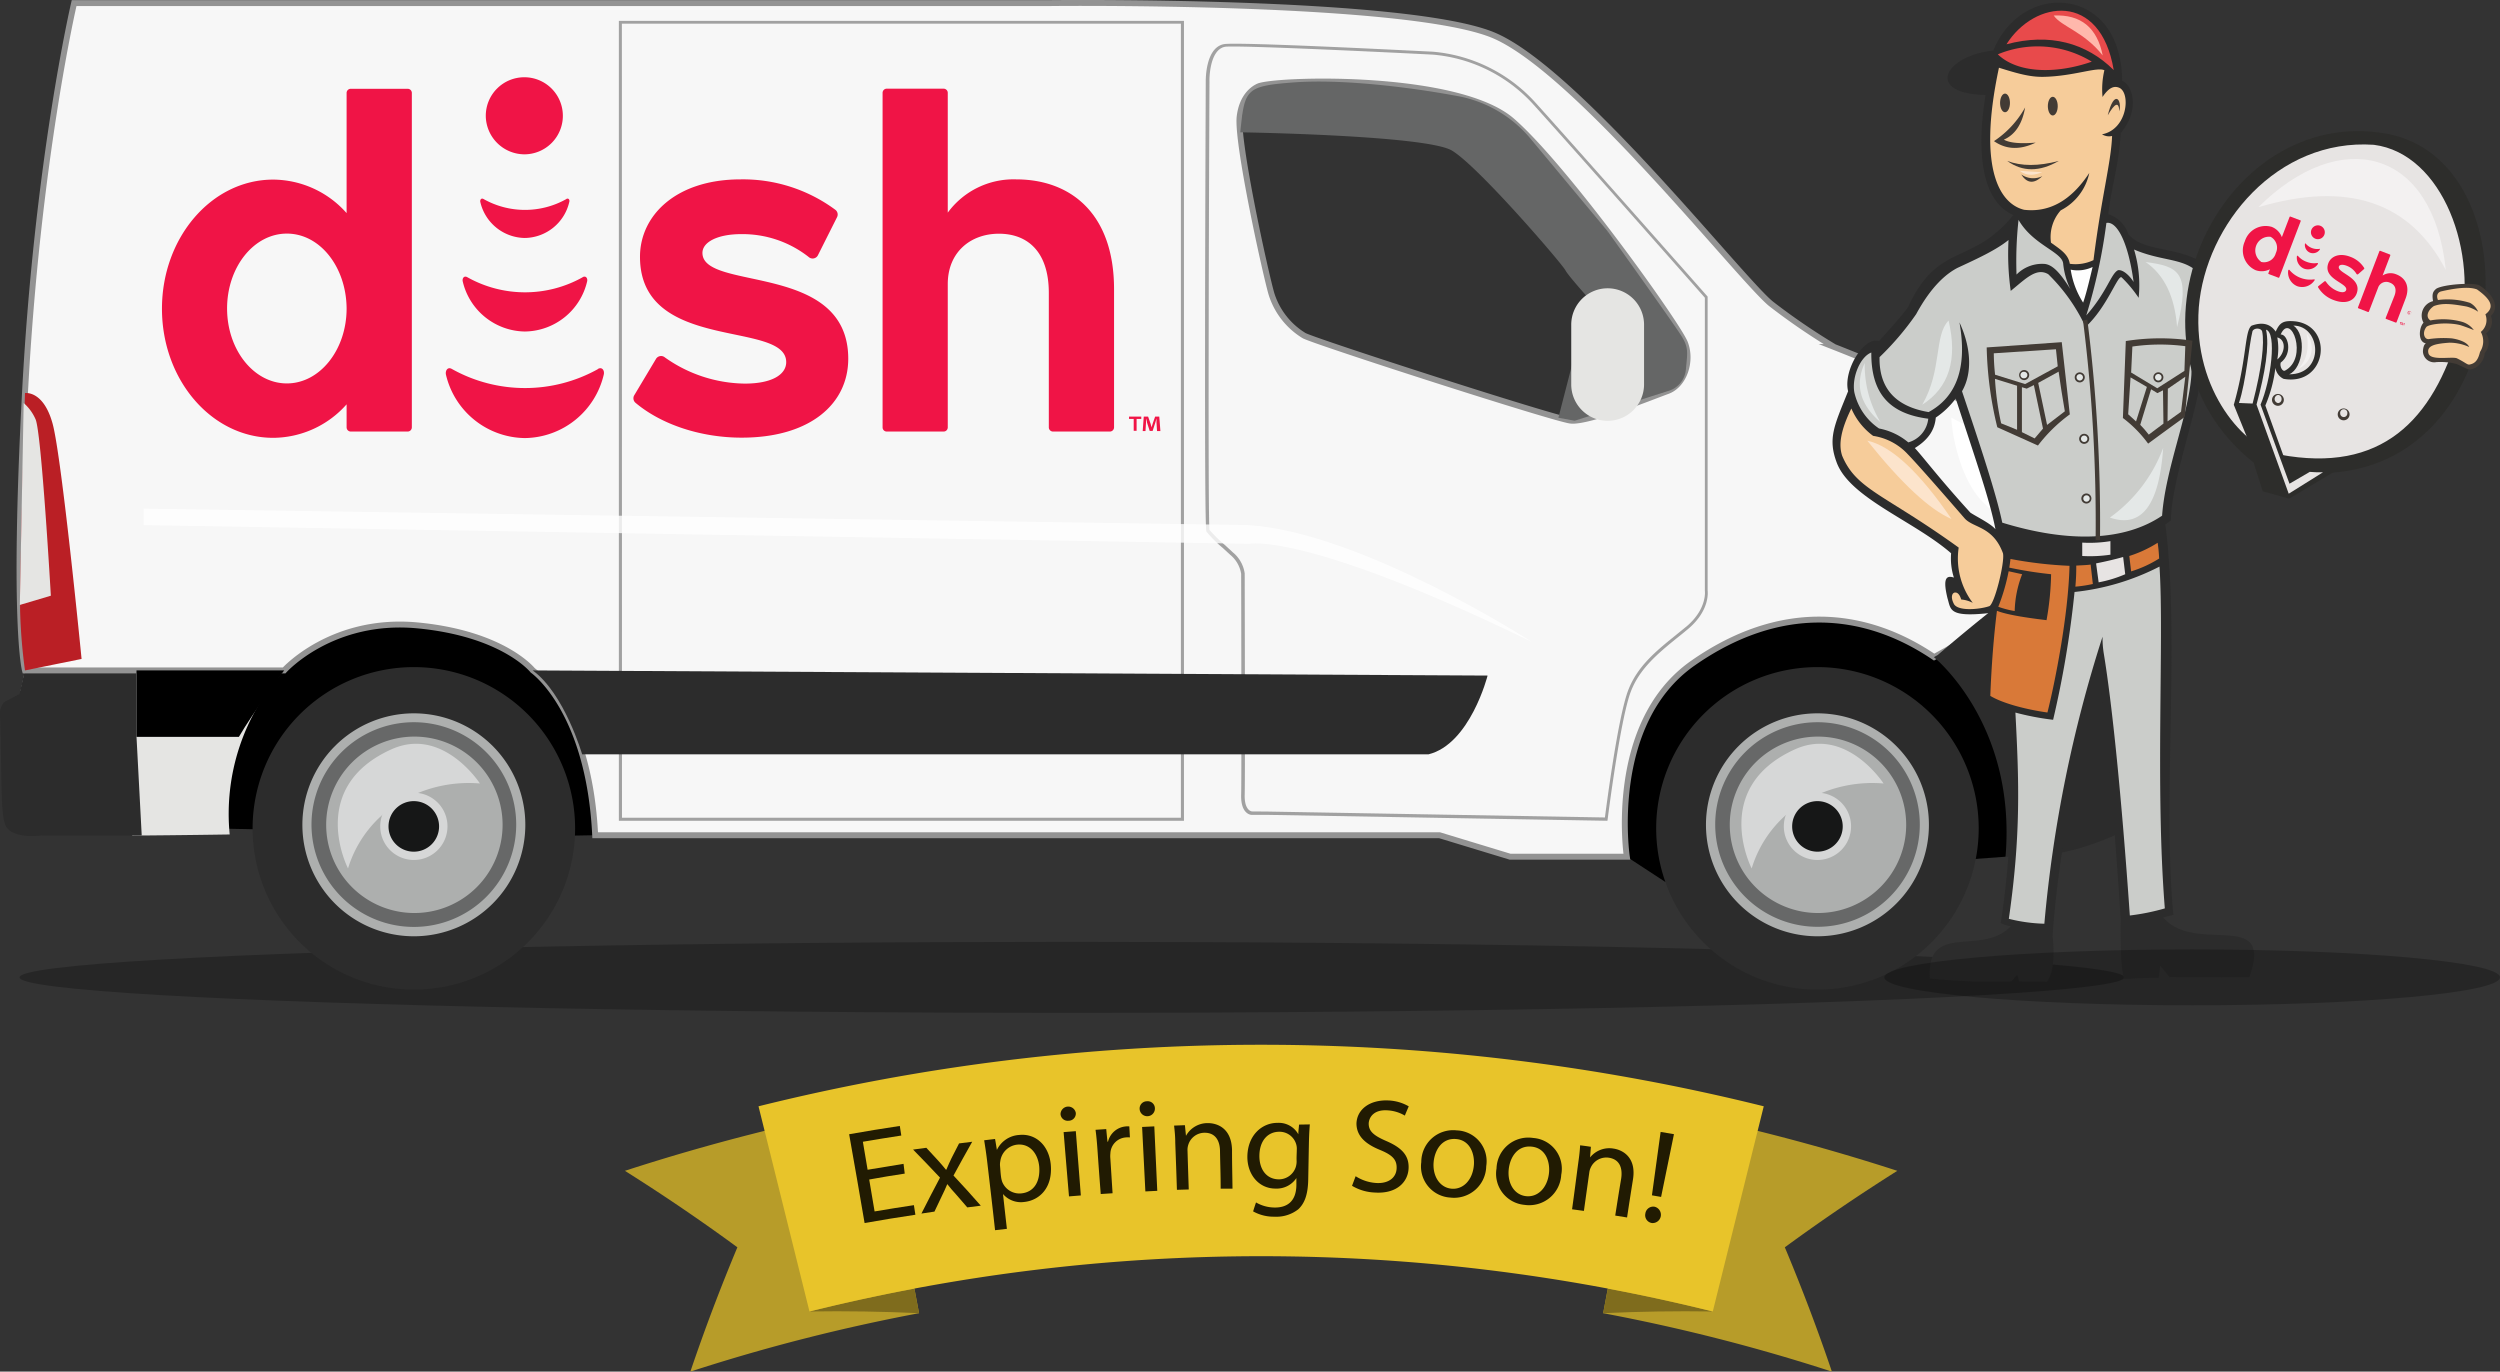 <svg id="Layer_1" data-name="Layer 1" xmlns="http://www.w3.org/2000/svg" width="422.31" height="231.7" viewBox="0 0 422.31 231.7">
  <rect x="0" y="0" width="422.31" height="231.7" fill="#333333" stroke="none"/>
  <defs>
    <style>
      .cls-1 {
        fill: #b79c29;
      }

      .cls-2 {
        fill: #7f6c1d;
      }

      .cls-3 {
        fill: #e8c42a;
      }

      .cls-4 {
        fill: #211b02;
      }

      .cls-5 {
        opacity: 0.25;
      }

      .cls-6 {
        fill: #e5e5e3;
      }

      .cls-7 {
        fill: #2c2c2c;
      }

      .cls-8 {
        fill: #f7f7f7;
        stroke: #939393;
        stroke-miterlimit: 10;
      }

      .cls-9 {
        fill: #ba1f25;
      }

      .cls-10 {
        fill: #656666;
      }

      .cls-11, .cls-19, .cls-21 {
        fill: #fff;
      }

      .cls-12 {
        fill: #ccccc8;
      }

      .cls-13 {
        fill: #adafae;
      }

      .cls-14 {
        fill: #676868;
      }

      .cls-15 {
        fill: #d6d7d7;
      }

      .cls-16 {
        fill: #161717;
      }

      .cls-17 {
        opacity: 0.6;
      }

      .cls-18 {
        fill: #686868;
      }

      .cls-19 {
        opacity: 0.8;
      }

      .cls-20 {
        fill: #cbcdca;
      }

      .cls-20, .cls-21, .cls-22, .cls-23, .cls-24, .cls-25, .cls-29, .cls-31, .cls-32, .cls-33, .cls-34, .cls-36 {
        fill-rule: evenodd;
      }

      .cls-22 {
        fill: #f6cc9a;
      }

      .cls-23 {
        fill: #e84a4b;
      }

      .cls-24 {
        fill: #d97938;
      }

      .cls-25, .cls-28 {
        fill: #e7e4e3;
      }

      .cls-26 {
        fill: #2d2d2b;
      }

      .cls-27, .cls-29 {
        fill: #423b35;
      }

      .cls-30, .cls-32 {
        fill: #e4e8e7;
      }

      .cls-31 {
        fill: #f3f1f1;
      }

      .cls-33 {
        fill: #ffb8ac;
      }

      .cls-34 {
        fill: #fce4cc;
      }

      .cls-35 {
        fill: #e95674;
      }

      .cls-36, .cls-37 {
        fill: #f01446;
      }
    </style>
  </defs>
  <g>
    <path class="cls-1" d="M155.25,221.83a310.76,310.76,0,0,0-38.63,9.87q3.57-10.55,7.94-21-9.15-6.72-19-12.92a348.52,348.52,0,0,1,43.06-11Q151.94,204.28,155.25,221.83Z"/>
    <path class="cls-1" d="M270.81,221.83a310.91,310.91,0,0,1,38.64,9.87q-3.57-10.55-7.95-21,9.17-6.72,19-12.92a349,349,0,0,0-43.06-11Q274.12,204.28,270.81,221.83Z"/>
    <path class="cls-2" d="M289.33,221.54q-9.34-.14-18.52.29c.27-1.39.53-2.77.79-4.16Q280.49,219.35,289.33,221.54Z"/>
    <path class="cls-2" d="M136.74,221.54q9.33-.14,18.51.29l-.78-4.16Q145.56,219.35,136.74,221.54Z"/>
    <path class="cls-3" d="M289.33,221.54a316.36,316.36,0,0,0-152.59,0l-8.61-34.66a351.94,351.94,0,0,1,169.81,0Z"/>
  </g>
  <g>
    <path class="cls-4" d="M152.83,198.25c-2.42.37-3.63.57-6,1,.37,2.15.55,3.23.91,5.39,2.66-.45,4-.66,6.64-1.06l.25,1.62c-3.44.52-5.15.8-8.58,1.4-1-6-1.57-9-2.61-15,3.42-.6,5.13-.88,8.56-1.4l.25,1.62c-2.6.4-3.9.61-6.49,1.05l.8,4.73c2.42-.41,3.64-.61,6.07-1Z"/>
    <path class="cls-4" d="M156.48,193.89c.78.83,1.16,1.25,1.93,2.09.5.54.93,1.06,1.38,1.61h.07c.28-.7.58-1.31.87-1.94l1.28-2.5,2.22-.28c-1.28,2.28-1.92,3.42-3.16,5.71,1.86,2,2.78,3,4.61,5.09l-2.28.29-1.93-2.23c-.52-.56-1-1.12-1.45-1.71h0c-.28.7-.59,1.34-.91,2-.51,1.06-.76,1.59-1.26,2.65l-2.2.33c1.24-2.44,1.86-3.65,3.14-6.07-1.8-1.91-2.71-2.86-4.55-4.74Z"/>
    <path class="cls-4" d="M166.75,196.14c-.16-1.39-.34-2.5-.5-3.52l1.84-.22c.13.74.19,1.11.31,1.85h0a4.48,4.48,0,0,1,3.79-2.53c2.75-.28,5,1.75,5.31,5,.35,3.9-1.89,6.05-4.48,6.32a4,4,0,0,1-3.59-1.34h0c.26,2.35.39,3.53.66,5.88l-2,.23C167.58,203.17,167.3,200.83,166.75,196.14Zm2.35,2.65a4.49,4.49,0,0,0,.18.8,3.13,3.13,0,0,0,3.27,2c2.13-.22,3.2-2,3-4.53-.21-2.18-1.58-3.93-3.74-3.7a3.23,3.23,0,0,0-2.83,2.77,2.88,2.88,0,0,0-.05.83C169,197.68,169,198.05,169.1,198.79Z"/>
    <path class="cls-4" d="M181.73,188a1.22,1.22,0,0,1-1.23,1.32,1.21,1.21,0,0,1-1.35-1.11,1.3,1.3,0,0,1,2.58-.21Zm-1.15,14.1c-.37-4.34-.55-6.51-.91-10.86l2.06-.16.85,10.86Z"/>
    <path class="cls-4" d="M185.39,194.23c-.09-1.28-.19-2.38-.33-3.38l1.81-.12c.08.85.12,1.27.21,2.13h.09a3.38,3.38,0,0,1,3-2.58,2.3,2.3,0,0,1,.6,0l.1,1.86a3.23,3.23,0,0,0-.71,0,2.81,2.81,0,0,0-2.59,2.71,4.53,4.53,0,0,0,0,.92c.15,2.32.22,3.48.37,5.8l-2,.13C185.71,198.72,185.6,197.23,185.39,194.23Z"/>
    <path class="cls-4" d="M195.09,187.2a1.29,1.29,0,0,1-2.58.13,1.23,1.23,0,0,1,1.24-1.3A1.21,1.21,0,0,1,195.09,187.2Zm-1.61,14.06-.55-10.89,2.06-.1.5,10.89Z"/>
    <path class="cls-4" d="M198.53,193.08c0-1.13-.1-2.05-.2-2.94l1.83-.07c.07.72.11,1.08.18,1.8h0a4.16,4.16,0,0,1,3.7-2.15c1.57,0,4,.83,4.08,4.56,0,2.61.05,3.91.08,6.51l-2,0c0-2.51-.07-3.77-.11-6.28,0-1.76-.74-3.21-2.68-3.16a2.88,2.88,0,0,0-2.7,2.1,2.67,2.67,0,0,0-.11.93c.08,2.62.12,3.93.21,6.55l-2,.06C198.71,197.85,198.65,196.26,198.53,193.08Z"/>
    <path class="cls-4" d="M221.26,189.94c-.06.79-.12,1.67-.15,3-.05,2.53-.07,3.8-.12,6.33s-.61,4-1.67,5a6,6,0,0,1-4,1.26,7.14,7.14,0,0,1-3.64-.9c.19-.61.29-.91.49-1.51a6.34,6.34,0,0,0,3.22.86c2,0,3.56-1,3.6-3.77l0-1.22H219a4,4,0,0,1-3.55,1.79c-2.74,0-4.72-2.29-4.74-5.31,0-3.69,2.48-5.81,5.09-5.79a3.77,3.77,0,0,1,3.52,1.93h0c0-.66.08-1,.12-1.64Zm-2.2,4.26a2.59,2.59,0,0,0-.1-.9,2.93,2.93,0,0,0-2.85-2.12c-2,0-3.37,1.58-3.37,4.11,0,2.14,1.11,3.91,3.29,3.93a3,3,0,0,0,2.83-2,3.26,3.26,0,0,0,.17-1.06C219,195.38,219.05,195,219.06,194.2Z"/>
    <path class="cls-4" d="M229,198.69a7.28,7.28,0,0,0,3.54,1.15c2,.1,3.29-.88,3.38-2.41s-.72-2.32-2.78-3.17c-2.47-1-4-2.35-4-4.49.09-2.36,2.23-4,5.34-3.88a7.44,7.44,0,0,1,3.49,1c-.27.62-.4.93-.66,1.56a6.47,6.47,0,0,0-3-.89c-2.17-.12-3,1.09-3.1,2.13-.06,1.41.87,2.15,3,3.07,2.6,1.13,3.87,2.46,3.73,4.69s-2,4.23-5.66,4a8.11,8.11,0,0,1-3.89-1.14Z"/>
    <path class="cls-4" d="M251.06,197A5.43,5.43,0,0,1,245,202.3a5.27,5.27,0,0,1-4.91-6,5.38,5.38,0,0,1,6-5.35A5.22,5.22,0,0,1,251.06,197Zm-8.89-.64c-.18,2.38,1.09,4.28,3.05,4.44s3.53-1.48,3.75-3.93c.17-1.84-.58-4.26-3-4.46S242.32,194.33,242.17,196.39Z"/>
    <path class="cls-4" d="M263.73,198.45a5.42,5.42,0,0,1-6.21,5.08,5.27,5.27,0,0,1-4.72-6.15,5.37,5.37,0,0,1,6.2-5.15A5.21,5.21,0,0,1,263.73,198.45Zm-8.87-.92c-.25,2.37.95,4.31,2.92,4.53s3.57-1.37,3.87-3.8c.23-1.84-.44-4.28-2.87-4.56S255.08,195.47,254.86,197.53Z"/>
    <path class="cls-4" d="M266.61,196.4c.16-1.12.26-2,.31-2.93.73.09,1.09.14,1.82.25-.06.72-.08,1.08-.14,1.8h0a4.17,4.17,0,0,1,4-1.49c1.56.24,3.84,1.51,3.25,5.2-.41,2.57-.61,3.86-1,6.43l-2-.32c.39-2.48.58-3.72,1-6.21.27-1.73-.18-3.29-2.11-3.57a2.9,2.9,0,0,0-3,1.61,2.74,2.74,0,0,0-.27.89c-.36,2.6-.55,3.9-.91,6.49l-2-.27C266,201.13,266.19,199.55,266.61,196.4Z"/>
    <path class="cls-4" d="M277.94,205a1.34,1.34,0,0,1,1.58-1.15,1.4,1.4,0,0,1-.47,2.75A1.33,1.33,0,0,1,277.94,205Zm1.11-3.08c.59-4.28.88-6.43,1.47-10.71l2.25.38-2.17,10.6Z"/>
  </g>
  <ellipse class="cls-5" cx="181.07" cy="165.1" rx="177.77" ry="6"/>
  <path d="M338.78,144.72l-7.5.55-50,3.69-6.49-4.24-49.8-14L100.52,141.09l-5.7.1-59.28-1.26L31,112.69,74.17,95.44s77.36,9.07,96.46,12.32S276.36,95.44,276.36,95.44,321.49,85.23,322,85.93s12.24,24.56,12.24,24.56l15.25,16.94Z"/>
  <path class="cls-6" d="M4.22,113.25s-.48,2.39-.75,3.46h8.1v16.86H22.33v7.58c8.44-.06,16.47-.19,16.47-.19A36,36,0,0,1,48,113.25C59.54,100.89,4.22,113.25,4.22,113.25Z"/>
  <path class="cls-7" d="M23.06,121.21v3.27l.88,16.66H7s-5.87.82-6.26-2.41c0,0-.28-.49-.41-3.47s-.22-13-.34-14.4a3,3,0,0,1,.72-2.26l2.57-1.37.92-4H23.06Z"/>
  <path class="cls-8" d="M348.85,76.25c-8-5.44-39-17.63-39-17.63a109.59,109.59,0,0,1-10.63-7.26c-4.93-3.9-32.51-39.08-46.69-45.3s-75-5.54-75-5.54H12.52S6.29,27.15,4.22,66.4s0,46.85,0,46.85H48s8.06-9,22.58-7.6S90,113.25,90,113.25s9.51,6.57,10.54,27.84H243.17l11.93,3.63h19.71S271.43,122.16,286,112s28.79-9.07,40.72-1L349.5,98.3l9.33-6.75S356.89,81.7,348.85,76.25Zm-67.13-10.2c-2.76,1-13.48,5.36-16.42,5s-43.05-13.31-45-14.35a12.66,12.66,0,0,1-5.53-7.09c-1-3.45-5.88-25.58-5.36-29.91s3.37-5.18,3.37-5.18c4.07-1.21,33.63-1.9,42.62,5.88s28,34.4,29.22,37.51S284.49,65,281.72,66.05Z"/>
  <path class="cls-7" d="M363.68,117.58a26.07,26.07,0,0,0-2.94-9.17,150.24,150.24,0,0,0-1.91-16.86c-1.38-7.17-31.49,19.09-31.49,19.09l-.66.37s14,11.23,12.1,33.71a37.76,37.76,0,0,0,15-2.25c8.13-2.94,7.78-4.15,7.78-4.15S365.06,127.6,363.68,117.58Z"/>
  <path d="M40.35,124.48H23.06V113.25H48S42.77,120.31,40.35,124.48Z"/>
  <path class="cls-9" d="M4.22,66.4s3.11-.52,4.67,5.18,4.89,39.73,4.89,39.73l-9.56,1.94a92.84,92.84,0,0,1-.82-10C3.31,98.38,4.22,66.4,4.22,66.4Z"/>
  <path class="cls-6" d="M8.59,100.63S7,72.88,6,70.81A7.73,7.73,0,0,0,4,68.08l-.65,34.11Z"/>
  <path class="cls-10" d="M271.57,39.07c-.16-.22-8.32,31.5-8.32,31.5l2.75.5,15.72-5a4.15,4.15,0,0,0,3.06-3.59c.27-2.94.51-3.73-.77-5.77S271.57,39.07,271.57,39.07Z"/>
  <path class="cls-11" d="M329.62,70.55s5.87,3.11,10.28,5.31a39.31,39.31,0,0,1,13.75,11.67c3.59,5.18,5.18,17.9,5.18,17.9a114.38,114.38,0,0,1-9.33-7.13c-2.94-2.72-11-10-14.53-13.49S329.82,74.37,329.62,70.55Z"/>
  <path class="cls-12" d="M336.39,74.08c-.25,1.14.27,4.25,2.61,4.51s5.81.9,6.34,2.33-.64,3.89.79,4.15,6.31.86,6.31.86-4.62-5-7.1-6.7S336.39,74.08,336.39,74.08Z"/>
  <g>
    <path class="cls-7" d="M97.15,139.93a27.24,27.24,0,1,1-27.24-27.24A27.25,27.25,0,0,1,97.15,139.93Z"/>
    <path class="cls-13" d="M88.74,139.33A18.83,18.83,0,1,1,69.91,120.5,18.83,18.83,0,0,1,88.74,139.33Z"/>
    <path class="cls-14" d="M87.2,139.32A17.29,17.29,0,1,1,69.92,122,17.29,17.29,0,0,1,87.2,139.32Z"/>
    <path class="cls-13" d="M84.9,139.32A14.9,14.9,0,1,1,70,124.43,14.9,14.9,0,0,1,84.9,139.32Z"/>
    <path class="cls-15" d="M75.59,139.59a5.68,5.68,0,1,1-5.68-5.68A5.68,5.68,0,0,1,75.59,139.59Z"/>
    <path class="cls-16" d="M74.17,139.59a4.27,4.27,0,1,1-4.26-4.26A4.27,4.27,0,0,1,74.17,139.59Z"/>
    <path class="cls-15" d="M66.14,126.57c8.67-3.9,14.93,5.78,14.93,5.78a22.55,22.55,0,0,0-13.28,3,19.76,19.76,0,0,0-9,11.35S51.73,133.06,66.14,126.57Z"/>
  </g>
  <g>
    <path class="cls-7" d="M334.25,139.93A27.24,27.24,0,1,1,307,112.69,27.24,27.24,0,0,1,334.25,139.93Z"/>
    <path class="cls-13" d="M325.84,139.33A18.83,18.83,0,1,1,307,120.5,18.83,18.83,0,0,1,325.84,139.33Z"/>
    <path class="cls-14" d="M324.3,139.32A17.28,17.28,0,1,1,307,122,17.29,17.29,0,0,1,324.3,139.32Z"/>
    <path class="cls-13" d="M322,139.32a14.9,14.9,0,1,1-14.9-14.89A14.9,14.9,0,0,1,322,139.32Z"/>
    <path class="cls-15" d="M312.69,139.59a5.68,5.68,0,1,1-5.68-5.68A5.68,5.68,0,0,1,312.69,139.59Z"/>
    <path class="cls-16" d="M311.28,139.59a4.27,4.27,0,1,1-4.27-4.26A4.27,4.27,0,0,1,311.28,139.59Z"/>
    <path class="cls-15" d="M303.24,126.57c8.67-3.9,14.94,5.78,14.94,5.78a22.54,22.54,0,0,0-13.28,3,19.75,19.75,0,0,0-9,11.35S288.83,133.06,303.24,126.57Z"/>
  </g>
  <path class="cls-10" d="M209.51,22.35s31.32.48,35.73,3.07,18.68,19.19,19.19,20.23,5.95,7,5.95,7l1.19-13.58L258.36,23.21a20.93,20.93,0,0,0-12.24-7c-8.09-1.51-19.58-2.9-27.69-2.28S210.26,15.13,209.51,22.35Z"/>
  <path class="cls-6" d="M271.57,71.09h0a6.15,6.15,0,0,1-6.15-6.15V54.85a6.15,6.15,0,0,1,6.15-6.15h0a6.15,6.15,0,0,1,6.15,6.15V64.94A6.16,6.16,0,0,1,271.57,71.09Z"/>
  <g class="cls-17">
    <path class="cls-18" d="M271.53,138.65l-57.42-1h-2.72c-.09,0-1.82-.14-1.73-3.38.09-3,0-37,0-37.34a5.22,5.22,0,0,0-1.81-3.18l-1.33-1.22a20.72,20.72,0,0,1-2.73-2.73c-.4-.66-.18-58.35-.11-76,0-.23-.09-5.66,3-6.33C208.47,7,240.6,8.67,242,8.73a26.41,26.41,0,0,1,17.4,8.63c7.11,7.89,28.79,32.43,29,32.68l.06.07,0,49.63c0,.1.49,3.25-3.21,6.43-.64.54-1.3,1.08-2,1.63-3.12,2.54-6.34,5.16-7.81,9.15-1.78,4.84-3.85,21.31-3.87,21.47Zm-57.42-1.56,57,1c.27-2.1,2.17-16.71,3.88-21.35,1.52-4.13,4.79-6.79,8-9.37.67-.55,1.33-1.08,2-1.63,3.46-3,3-6,3-6V66.29l0-16c-1.32-1.5-22-24.93-28.93-32.6a25.88,25.88,0,0,0-17-8.46c-11.56-.59-33.79-1.62-35.17-1.32-2.68.58-2.59,5.76-2.58,5.81-.12,25.54-.25,74,0,75.78a22.67,22.67,0,0,0,2.62,2.58l1.33,1.23a5.6,5.6,0,0,1,2,3.55c0,.35.09,34.37,0,37.37-.08,2.7,1.17,2.84,1.23,2.84Z"/>
    <path class="cls-18" d="M200,138.65H104.54V3.53H200Zm-94.93-.52h94.41V4H105.05Z"/>
  </g>
  <path class="cls-7" d="M251.29,114.12s-2.94,11.58-10,13.31H98.34s-3-10.3-8.36-14.18Z"/>
  <path class="cls-19" d="M24.27,88.7,211,91.86s9.33-2.13,47.72,16.55c0,0-28.79-18.59-48-19.71L24.27,85.93Z"/>
  <path class="cls-7" d="M327,70.54c-.17,2.09-1.28,3.75-3.54,5.15,1.22,1.27,4.13,5.15,9.38,10.9.78.55,3.52,1.88,4.24,2.82-.93-4.88-3.34-11.76-6.71-22.09A13.89,13.89,0,0,1,327,70.54Zm44.35-4.15c-1.49,7-4.51,15.62-4.64,21.53l-.93.68c2.48,18.81-.5,46.79,1.36,65.94l-1.73.43c5.5,6.43,18.8-1.67,14.54,10.14l-13.46-.06-1.58-1.92-.24,2-5.88.22c-.44-1.53-.63-4.86-.55-10-1-15.61-2.19-29.37-3.68-41.88-4.39,17.84-7,32.5-7.83,44.6.4,3.7.08,6.29-.94,7.78l-4.74-.08-.26-1.14-1,1.14A100.87,100.87,0,0,1,326,165.3c-.62-9.77,8.85-3.65,13.67-8.85a5.18,5.18,0,0,1-1.7-.52,143.12,143.12,0,0,0,1-35.85,25.62,25.62,0,0,1-3.9-1.73l.9-14.78c-6.87.74-6.4-.62-7-2.54-.67-2.81-.48-4,1.09-3.46a10.67,10.67,0,0,1-.47-4.11c-6.3-5.48-17.08-9.31-19.32-15.31-1.55-4.12-.4-6.28,1.92-12.06-.87-3.59,2.74-9.33,5.22-8.47,1.33-1.5,3.55-3.88,4.92-5.76C327.43,40.79,333,45,340.11,36.33c-5.47-2.39-6.25-10.88-4.7-20.29-10.14-.18-7.16-6.57,1.32-7.51,4.8-11.91,21.63-11,21.75,5.1,1.87.82,3,5-.24,8.85-.31,5.42-1.52,8.84-2.11,13.7a5.22,5.22,0,0,1,3.4,3.37c2.73,3.22,8.54,1.85,13.22,5.29Z"/>
  <path class="cls-20" d="M355.82,37.66a93.32,93.32,0,0,1-3.4,15.62c3.5-3.93,4.19-7.1,5.38-7.64.89-.11,2,1,2.62,2C359.47,40.67,357.52,37.32,355.82,37.66Z"/>
  <path class="cls-20" d="M360.49,42.15a20.86,20.86,0,0,1,.78,8.16,21.21,21.21,0,0,0-2.88-3.46c-.65-.47-2.41,5-6.09,8.38A30.31,30.31,0,0,0,346,46.32c-2-1.17-3.79.75-6.34,2.82a44.61,44.61,0,0,1-.37-8.6c-2.09,1.7-5.26,3.15-8.6,4.7-1.94,1-4.45,3.13-7,7.82a47.77,47.77,0,0,1-6.19,7.27q-.14,7.86,8.29,9.28Q333,65.69,331,54.46c1.93,4.12,2.24,8.53.43,11.63,3.23,9.61,5.83,17.51,6.8,22.2,11.41,3.5,20.73,3.07,27-1.18.56-7.91,4.52-17.13,4.95-23.81l.43-17.87C368.13,43.63,364.82,44,360.49,42.15Z"/>
  <path class="cls-21" d="M353.49,45.1a5.85,5.85,0,0,1-3.7.45,14.35,14.35,0,0,0,2.1,5.57C352.26,50.11,352.79,48.11,353.49,45.1Z"/>
  <path class="cls-20" d="M349.73,48.83a12.8,12.8,0,0,1-1.21-4.3c-.18-2-5.1-3.13-7.54-7.39a63.82,63.82,0,0,0-.34,9.24,6.05,6.05,0,0,1,4.82-1.79C346.62,44.76,347.82,45.76,349.73,48.83Z"/>
  <path class="cls-22" d="M353.64,43.94a7,7,0,0,1-4,.62c-.26-1.63-1.58-2.41-3.18-3.57a6.79,6.79,0,0,1,1.65-5.46,9.2,9.2,0,0,0,4.82-6.31q-4.57,6.95-11,6.22c-3.64-.87-8.1-6-4.26-24,2.87.89,5.15,1.59,7.51,1.54,5.1-.09,9.07-1.73,10.3-1.11a13.92,13.92,0,0,0-.31,4.51c1-1.51,1.93-2,2.91-1.51,1.85,1,1.27,7-3,7.82a2.24,2.24,0,0,0,1.7.28C356.63,27.36,355,33.15,353.64,43.94Z"/>
  <path class="cls-23" d="M353.35,10.42c-6,2.1-12.51,2-15.87-1.24A17.49,17.49,0,0,1,353.35,10.42Z"/>
  <path class="cls-23" d="M357.06,11.84C354.83-1.52,343.64,0,338.94,7.48,346.23,5.54,352.42,7.23,357.06,11.84Z"/>
  <path class="cls-20" d="M325.73,70.73a4.66,4.66,0,0,1-3.37,4,10.86,10.86,0,0,0-4.95-2.35,10,10,0,0,1-4.17-6.12c-.44-2.54,1-6,2.87-6.71C316.06,66.47,319.17,69.89,325.73,70.73Z"/>
  <path class="cls-22" d="M316.42,73.63A11.22,11.22,0,0,1,312.74,69c-1.79,3.65-2.19,6.1-1.55,8,2.42,5.75,7.12,6.44,19.68,15.5a12.42,12.42,0,0,0,2.38,9.34,5.13,5.13,0,0,0-1.95-.57c-.26-.83-.61-1.21-1.05-1.18s-.81.68-.22,1.87c.62,1.35,4.34,1,6,.44.89-.3,2.66-7.43,2.32-8.94-1.7-4.61-5-4.23-6.49-5.91-5.67-6.54-8.36-9.55-9.59-10.82A10,10,0,0,0,316.42,73.63Z"/>
  <path class="cls-20" d="M364.79,95.71A40.66,40.66,0,0,1,350.44,100a168.23,168.23,0,0,1-3.62,21.59,45,45,0,0,1-6.37-1.22c.62,11.75.93,20.67-1.11,34.84a27.36,27.36,0,0,0,6,.83,222.21,222.21,0,0,1,9.83-48.49,16.37,16.37,0,0,0,.22,2.91c1.39,8.45,3,24.11,4.39,44.19a37.29,37.29,0,0,0,5.91-1.2C364.05,132.83,365.6,107.78,364.79,95.71Z"/>
  <path class="cls-24" d="M364.48,91.69a25.37,25.37,0,0,1,.25,2.66A19.63,19.63,0,0,1,360,96.52l-.31-2.6A20.67,20.67,0,0,0,364.48,91.69Z"/>
  <path class="cls-25" d="M358.65,94.09,359,97a20.74,20.74,0,0,1-4.49,1.37l-.43-3.2Q356.52,94.69,358.65,94.09Z"/>
  <path class="cls-24" d="M353.16,95.37l.37,3.28a22.34,22.34,0,0,1-2.95.45,34.52,34.52,0,0,0,.15-3.56C351.83,95.48,352.52,95.46,353.16,95.37Z"/>
  <path class="cls-24" d="M349.59,95.58c-.2,8.45-2.48,19.82-3.73,24.78-4-.57-7.73-1.64-9.65-2.81.19-5,.57-10,1.15-14.6a30.53,30.53,0,0,0,2.26-8.53A69,69,0,0,0,349.59,95.58Z"/>
  <path class="cls-7" d="M339.34,95.87A67.31,67.31,0,0,0,346.48,97a47.94,47.94,0,0,1-.77,7.76c-4.55-.54-7.46-1.11-8.72-1.73Z"/>
  <path class="cls-26" d="M403.27,22.6c-28.46-5.19-47.51,35.63-22.58,55.55L382.23,83l4.46,1.24,7.36-4.4C425.28,77.53,428,27.3,403.27,22.6Z"/>
  <path class="cls-25" d="M401,24.46c-16.33-1.12-28.43,13.44-29.57,27.46-1.05,14.35,8.09,23.83,13.67,24.87,17.14,3.21,25.92-5.7,30.31-21C418.81,42.82,412.67,25.94,401,24.46Z"/>
  <path class="cls-27" d="M396.89,69.88a1,1,0,1,0-1,1.12A1,1,0,0,0,396.89,69.88Z"/>
  <path class="cls-28" d="M396.52,69.85a.61.61,0,1,0-1.2,0,.6.6,0,1,0,1.2,0Z"/>
  <path class="cls-27" d="M385.79,67.44a1,1,0,1,0-1,1.11A1,1,0,0,0,385.79,67.44Z"/>
  <path class="cls-28" d="M385.41,67.4a.64.64,0,0,0-.59-.69.7.7,0,0,0,0,1.38A.64.64,0,0,0,385.41,67.4Z"/>
  <path class="cls-26" d="M386.19,78.27l-3.52-9.77a23.35,23.35,0,0,0,1.7-6.37A2.48,2.48,0,0,0,385.76,64c7.27,1.27,8.6-8.87,2-9.71-2.09-.21-2.66.22-3.34,1.73q-1.36-2-4.08-1c-1.19.89-.75,5.45-3,13.36l3.22,7.92Z"/>
  <path class="cls-29" d="M370.36,57.55a37.26,37.26,0,0,0-11.26.06l-.49,13a20.73,20.73,0,0,1,4.26,4.33c2.12-1.56,4.18-3.07,6.19-4.51Z"/>
  <path class="cls-29" d="M348.28,57.8,349.64,70a25.93,25.93,0,0,0-5.38,5.26l-6.87-3.09a62,62,0,0,1-1.79-13.48Z"/>
  <path class="cls-27" d="M347.6,17.93c0-.87-.38-1.58-.84-1.58s-.83.71-.83,1.58.37,1.58.83,1.58S347.6,18.8,347.6,17.93Z"/>
  <path class="cls-27" d="M339.53,17.39c0-.88-.37-1.58-.83-1.58s-.84.7-.84,1.58.38,1.57.84,1.57S339.53,18.26,339.53,17.39Z"/>
  <path class="cls-29" d="M342.09,18.15a16.32,16.32,0,0,1-5.26,5.69q3.09,2.16,7.05.25c-2.59.22-4.39.06-5.38-.5Q341.37,22.32,342.09,18.15Z"/>
  <path class="cls-29" d="M347.78,27.18q-5.13,1.37-8.72,0Q342.93,30,347.78,27.18Z"/>
  <path class="cls-29" d="M358,18.8c.49-2-.87-3.77-1.95.68Q357.89,16.3,358,18.8Z"/>
  <path class="cls-25" d="M380.52,68.17c1.6-6.15,2-10.26,1.62-12.14-.12-.66-1.36-.71-1.64-.09-.59,2.32-1.08,8.57-2.29,12.13Z"/>
  <path class="cls-25" d="M382.79,55.69c.6,2.74-.15,7.27-1.61,12.65l5.44,15.06,5.79-3.62c-1,0-1.58,0-2.23-.07l-3.43,2-4.89-13.36C383.62,64.29,384.65,56.22,382.79,55.69Z"/>
  <path class="cls-25" d="M387.4,55c4.67,0,5.41,8.23-.71,8.23C389.1,62.22,389.68,56.49,387.4,55Z"/>
  <path class="cls-25" d="M385.26,56.5c1.21-.06,2.14,3.15,0,4.76-.18.65.29,1.53.71,1.36C390,60.52,387,52.57,385.26,56.5Z"/>
  <path class="cls-25" d="M384.69,57c1.49.38,1.41,2.55,0,3.72A10.58,10.58,0,0,0,384.69,57Z"/>
  <path class="cls-29" d="M420.77,53.37c1.37-1.3.77-3.37-1.92-5.16-1-.53-6.06-.19-7.3.56-.65.52-.73,1-.55,2.1a2.51,2.51,0,0,0-1.61,3.65c-.75.75-1,3.15.32,3.46.3.06-.32-.15-.42,1.33a1.9,1.9,0,0,0,2.26,1.86,11.1,11.1,0,0,1,3.4.31l1.86.86c1.11.37,2.81-1,2.91-2.69a2.78,2.78,0,0,0,.24-3.34A2.5,2.5,0,0,0,420.77,53.37Z"/>
  <path class="cls-22" d="M419.84,53.1c1.48-1.12,1.17-2.37-1.42-4.21-.88-.33-2.51-.49-6.08.34-.52.15-.85.65-.51,1.45a12.52,12.52,0,0,1,5.41.48,3.14,3.14,0,0,1,1.38,1.5,6.37,6.37,0,0,0-2-.89c-2.54-.45-4-.61-5.48-.07-1.07.72-1.44,1.87-.59,2.43a12,12,0,0,1,5.34.23,3.82,3.82,0,0,1,2,1.4c-1.1-.44-1.91-.73-2.41-.87-2.15-.49-4.95-.18-5.58.31-.81,1-.36,2.24.46,2.07a17.34,17.34,0,0,1,3.82-.11c.68.1,2.51.48,2.93,1.46a8,8,0,0,0-3.36-.73c-2.38.17-3.87.48-3.53,1.79s3.95.51,4.8.84c1.44.71,1.71,1.08,2.09,1.07,1.11-.19,1.51-.89,1.83-2.15a3.29,3.29,0,0,0,.13-3.37A2.57,2.57,0,0,0,419.84,53.1Z"/>
  <path class="cls-20" d="M369.15,58.48a32.72,32.72,0,0,0-8.94.06L360,62.93l4.41,2.66L369,62.65Z"/>
  <polygon class="cls-20" points="369.15 63.64 366.2 65.67 366.15 71.19 368.43 69.56 369.15 63.64"/>
  <path class="cls-20" d="M365.38,65.93l-.94.48-1.07-.65-1.83,6c.46.49.94,1,1.44,1.66l2.48-1.86Z"/>
  <polygon class="cls-20" points="362.66 65.36 360.83 71.19 359.5 69.98 359.9 63.75 362.66 65.36"/>
  <path class="cls-20" d="M347.3,59l-10.5.68a33.69,33.69,0,0,0,.22,3.62l5.07,1.58,5.51-3Z"/>
  <path class="cls-20" d="M347.75,62.78l-3.45,1.9,1.5,7.1,3-2.3C348.4,67.17,348.05,64.94,347.75,62.78Z"/>
  <path class="cls-20" d="M343.57,65.05l1.54,7.35c-.7.81-1.17,1.36-1.41,1.66L341.55,73l0-7.59.81.24Z"/>
  <path class="cls-20" d="M340.73,65.16l0,7.44-2.69-1.09A47.12,47.12,0,0,1,337,64Z"/>
  <path class="cls-27" d="M351.87,54.13A272.3,272.3,0,0,1,354,91.25l.74,0A272.34,272.34,0,0,0,352.6,54Z"/>
  <path class="cls-27" d="M352.17,63.72a.85.85,0,1,0-.85.88A.86.86,0,0,0,352.17,63.72Z"/>
  <path class="cls-30" d="M351.86,63.74a.54.54,0,1,0-1.08,0,.54.54,0,1,0,1.08,0Z"/>
  <path class="cls-27" d="M352.92,74.09a.85.85,0,1,0-.85.89A.87.87,0,0,0,352.92,74.09Z"/>
  <path class="cls-30" d="M352.61,74.12a.54.54,0,1,0-1.08,0,.54.54,0,1,0,1.08,0Z"/>
  <path class="cls-27" d="M353.29,84.18a.85.85,0,1,0-.85.88A.86.86,0,0,0,353.29,84.18Z"/>
  <path class="cls-30" d="M353,84.2a.54.54,0,1,0-.54.55A.55.55,0,0,0,353,84.2Z"/>
  <path class="cls-27" d="M342.78,63.33a.85.85,0,1,0-.85.88A.87.87,0,0,0,342.78,63.33Z"/>
  <path class="cls-30" d="M342.47,63.36a.54.54,0,0,0-.54-.55.55.55,0,1,0,0,1.09A.54.54,0,0,0,342.47,63.36Z"/>
  <path class="cls-27" d="M365.45,63.7a.85.85,0,1,0-.85.89A.87.87,0,0,0,365.45,63.7Z"/>
  <path class="cls-30" d="M365.14,63.73a.55.55,0,0,0-.54-.55.55.55,0,1,0,.54.55Z"/>
  <path class="cls-24" d="M341.59,97a18.17,18.17,0,0,0-1.26,6.22,15.63,15.63,0,0,1-2.77-.72,33.81,33.81,0,0,0,1.75-6Z"/>
  <path class="cls-29" d="M345,29.75a3.51,3.51,0,0,1-3.56-.28Q342.91,31.78,345,29.75Z"/>
  <path class="cls-31" d="M413.16,45.61C411,25,395.35,21.24,381.49,35Q404.14,28.3,413.16,45.61Z"/>
  <path class="cls-32" d="M329.16,54.15q2.34,9.87-4.45,14.22C328.11,62.5,326.68,56.69,329.16,54.15Z"/>
  <path class="cls-32" d="M315,61.32c-1.69,3.68-.81,7,2.66,10A18.64,18.64,0,0,1,315,61.32Z"/>
  <path class="cls-25" d="M356.5,91.41a21.64,21.64,0,0,1-4.76.25l0,2.26a23.27,23.27,0,0,0,4.76-.22Z"/>
  <path class="cls-32" d="M365.41,75.67q-1,14.53-9,11.76A25.32,25.32,0,0,0,365.41,75.67Z"/>
  <path class="cls-33" d="M355.2,9.37q-1.41-7.06-8.28-6.75C348.21,4.5,352.05,5.35,355.2,9.37Z"/>
  <path class="cls-34" d="M345,29.1c-1.28.44-2.48.77-3.84-.25C342.15,28.94,343.43,29,345,29.1Z"/>
  <path class="cls-35" d="M407,52.91v.19l-.05,0v-.19l-.06,0-.08.14-.05,0,.19-.31.11.07q.12.06.06.15a.09.09,0,0,1-.13,0m0-.07s.08,0,.1,0,0-.07,0-.09l-.06,0-.06.1Z"/>
  <path class="cls-35" d="M407.28,53a.3.3,0,0,1-.43.11.31.31,0,0,1-.12-.43.33.33,0,0,1,.44-.11.31.31,0,0,1,.11.43m0,0a.26.26,0,0,0-.09-.35.26.26,0,0,0-.26.45.26.26,0,0,0,.35-.1"/>
  <path class="cls-34" d="M329.66,87.67q-8.15-11.9-14.23-13.23Q324.12,85.3,329.66,87.67Z"/>
  <path class="cls-31" d="M388.11,62.37a3.88,3.88,0,0,0,1.55-6Q390.34,60.39,388.11,62.37Z"/>
  <path class="cls-32" d="M367.76,55.26c2.35-9.28.25-10.27-5.32-11Q367.18,47.51,367.76,55.26Z"/>
  <path class="cls-5" d="M422.31,165.1c0,2.61-23.3,4.72-52,4.72s-52-2.11-52-4.72,23.3-4.72,52-4.72S422.31,162.49,422.31,165.1Z"/>
  <g>
    <g>
      <path class="cls-36" d="M118.66,42.72c0-1.84,2.58-3.17,6.54-3.17a18.07,18.07,0,0,1,11.39,3.85,1,1,0,0,0,1.57-.27l3.22-6.41a1,1,0,0,0-.27-1.28,26.23,26.23,0,0,0-16-5.14c-10.93,0-17,6.11-17,13.08,0,16.28,24.7,10.64,24.7,17.8,0,2-2.24,3.62-7,3.62a23.76,23.76,0,0,1-13.49-4.42,1,1,0,0,0-1.52.27l-3.66,6.12a1,1,0,0,0,.21,1.27c4.4,3.7,11.06,5.89,17.94,5.89,11.53,0,18-5.68,18-13.34C143.27,44.19,118.66,49.26,118.66,42.72Z"/>
      <path class="cls-36" d="M68.87,15H59.25a.7.7,0,0,0-.7.7V36a16.68,16.68,0,0,0-12.4-5.66c-10.38,0-18.79,9.76-18.79,21.81s8.41,21.81,18.79,21.81a16.68,16.68,0,0,0,12.4-5.66V72.2a.71.71,0,0,0,.7.7h9.62a.71.71,0,0,0,.7-.7V15.68A.7.7,0,0,0,68.87,15ZM48.46,64.77c-5.58,0-10.1-5.67-10.1-12.66s4.52-12.65,10.1-12.65,10,5.61,10.09,12.56v.19C58.51,59.15,54,64.77,48.46,64.77Z"/>
      <path class="cls-36" d="M171.65,30.3a13.78,13.78,0,0,0-11.55,5.62V15.68a.7.7,0,0,0-.7-.7h-9.61a.7.7,0,0,0-.7.7V72.2a.7.7,0,0,0,.7.7h9.61a.7.7,0,0,0,.7-.7V48c0-5.47,3.92-8.52,8.64-8.52s8.43,2.9,8.43,10V72.2a.71.71,0,0,0,.7.7h9.62a.71.71,0,0,0,.7-.7V48.87C188.2,36.05,180.84,30.3,171.65,30.3Z"/>
      <path class="cls-37" d="M82.06,19.56a6.51,6.51,0,1,1,6.51,6.51A6.56,6.56,0,0,1,82.06,19.56Zm19,42.76a25.3,25.3,0,0,1-24.74,0c-.72-.4-1.1.3-1,.92A13.87,13.87,0,0,0,88.62,74h.08A13.87,13.87,0,0,0,102,63.24C102.13,62.62,101.75,61.92,101,62.32Zm-2.61-15.5a19.89,19.89,0,0,1-19.52,0c-.57-.31-.88.24-.76.73A10.94,10.94,0,0,0,88.63,56h.06a10.94,10.94,0,0,0,10.49-8.46C99.3,47.06,99,46.51,98.42,46.82Zm-2.77-13.2a14.26,14.26,0,0,1-14,0c-.41-.23-.63.17-.54.52a7.83,7.83,0,0,0,7.51,6.06h0a7.83,7.83,0,0,0,7.51-6.06C96.28,33.79,96.06,33.39,95.65,33.62Z"/>
    </g>
    <path class="cls-37" d="M192.79,70.37v.4H192v2h-.49v-2h-.79v-.4Zm2.66,2.45-.09-1.44c0-.19,0-.43,0-.69h0c-.06.22-.13.51-.21.73l-.44,1.37h-.5l-.45-1.4c0-.19-.11-.48-.17-.7h0c0,.23,0,.46,0,.69l-.09,1.44h-.47l.18-2.45h.73l.42,1.2c.06.19.1.37.17.62h0c.07-.23.12-.43.18-.61l.42-1.21h.7l.19,2.45Z"/>
  </g>
  <g>
    <g>
      <path class="cls-36" d="M395.1,45c.12-.3.64-.36,1.3-.11a3.25,3.25,0,0,1,1.67,1.38.18.18,0,0,0,.27.05l1-.87a.17.17,0,0,0,0-.23A4.64,4.64,0,0,0,397,43.37c-1.83-.7-3.25-.07-3.69,1.1-1,2.73,3.46,3.36,3,4.56-.13.33-.61.46-1.4.16a4.29,4.29,0,0,1-2-1.6.18.18,0,0,0-.27-.05l-1,.79a.17.17,0,0,0-.05.22,5.08,5.08,0,0,0,2.63,2.14c1.93.73,3.38.2,3.87-1.09C399.13,46.85,394.69,46.13,395.1,45Z"/>
      <path class="cls-36" d="M388.53,37.2l-1.61-.61a.12.12,0,0,0-.16.07l-1.3,3.4a3,3,0,0,0-1.72-1.74,3.68,3.68,0,0,0-4.54,2.46A3.66,3.66,0,0,0,381,45.63a3,3,0,0,0,2.44-.15l-.25.65a.12.12,0,0,0,.07.17l1.61.61a.12.12,0,0,0,.16-.07l3.61-9.47A.12.12,0,0,0,388.53,37.2Zm-6.6,7A2.33,2.33,0,0,1,383.55,40a2.09,2.09,0,0,1,.89,2.75l0,0A2.06,2.06,0,0,1,381.93,44.24Z"/>
      <path class="cls-36" d="M404.78,46.34a2.5,2.5,0,0,0-2.3.2l1.3-3.39a.13.13,0,0,0-.08-.16l-1.61-.62a.13.13,0,0,0-.16.08l-3.61,9.47a.13.13,0,0,0,.07.16l1.61.62a.14.14,0,0,0,.17-.08l1.54-4a1.46,1.46,0,0,1,2-.87c.79.3,1.23,1,.77,2.22L403,53.71a.13.13,0,0,0,.07.17l1.61.61a.13.13,0,0,0,.16-.07l1.49-3.91C407.18,48.36,406.32,46.93,404.78,46.34Z"/>
      <path class="cls-37" d="M390.45,38.82a1.18,1.18,0,0,1,1.51-.68,1.17,1.17,0,1,1-1.51.68Zm.45,8.37a4.56,4.56,0,0,1-4.15-1.58c-.09-.11-.2,0-.22.09a2.5,2.5,0,0,0,1.54,2.65h0a2.5,2.5,0,0,0,2.91-1C391.06,47.31,391,47.17,390.9,47.19Zm.55-2.76a3.45,3.45,0,0,1-1.8-.2,3.49,3.49,0,0,1-1.47-1c-.08-.09-.16,0-.18.07a2,2,0,0,0,1.22,2.09h0a2,2,0,0,0,2.3-.75C391.58,44.53,391.57,44.41,391.45,44.43Zm.38-2.39a2.56,2.56,0,0,1-1.29-.14,2.52,2.52,0,0,1-1.05-.75c-.06-.07-.12,0-.13.05a1.41,1.41,0,0,0,.87,1.49h0a1.41,1.41,0,0,0,1.65-.54S391.91,42,391.83,42Z"/>
    </g>
    <path class="cls-37" d="M405.76,54.4l0,.07-.14,0-.13.35-.08,0,.13-.34-.13,0,0-.07Zm.29.59.08-.25s0-.07,0-.12h0a.76.76,0,0,1-.08.11l-.16.2-.08,0v-.27a.6.6,0,0,1,0-.12h0a.61.61,0,0,1-.05.12l-.1.24-.08,0,.19-.4.12,0v.23a.41.41,0,0,1,0,.11h0l.07-.1.15-.17.12,0-.13.43Z"/>
  </g>
</svg>
